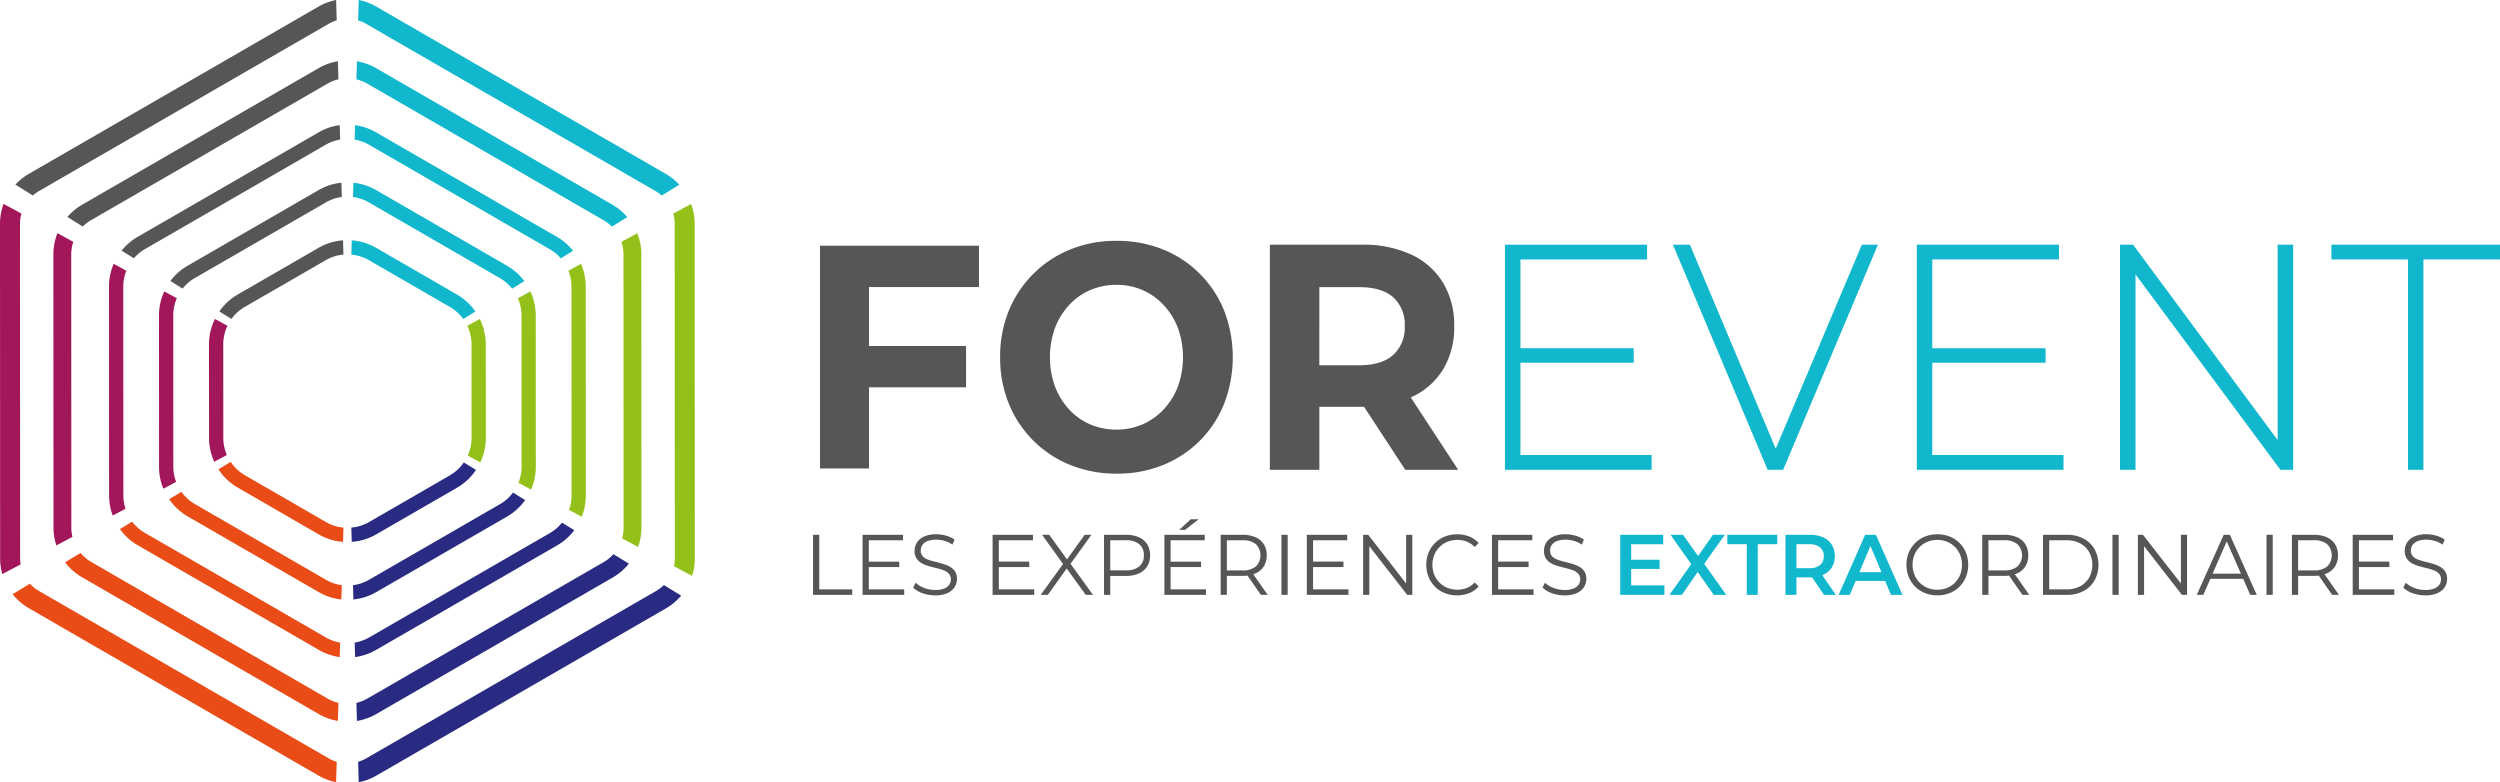 <svg xmlns="http://www.w3.org/2000/svg" width="538.746" height="168.563" viewBox="0 0 538.746 168.563">
  <g id="Groupe_11212" data-name="Groupe 11212" transform="translate(-1595 -1223)">
    <path id="Tracé_991" data-name="Tracé 991" d="M165.2,83.9a26.216,26.216,0,0,1-10.014-1.871,23.859,23.859,0,0,1-13.257-13.237,26.189,26.189,0,0,1-1.865-9.981A26.117,26.117,0,0,1,141.927,48.8,24.018,24.018,0,0,1,155.15,35.6a25.984,25.984,0,0,1,9.982-1.871,26.444,26.444,0,0,1,9.982,1.836,23.729,23.729,0,0,1,13.223,13.2,27.915,27.915,0,0,1,0,20.064,23.648,23.648,0,0,1-13.223,13.238A26.265,26.265,0,0,1,165.2,83.9m-.066-9.494a13.859,13.859,0,0,0,5.663-1.143,13.713,13.713,0,0,0,4.549-3.258,15.121,15.121,0,0,0,3.044-4.921,18.749,18.749,0,0,0,0-12.544,15.137,15.137,0,0,0-3.044-4.921,13.58,13.58,0,0,0-10.211-4.4,14.057,14.057,0,0,0-5.7,1.145,13.312,13.312,0,0,0-4.549,3.256,15.431,15.431,0,0,0-3.011,4.921,18.774,18.774,0,0,0,0,12.544,15.414,15.414,0,0,0,3.011,4.921,13.275,13.275,0,0,0,4.549,3.258,14.081,14.081,0,0,0,5.7,1.143" transform="translate(1670.461 1241.171)" fill="#565655"/>
    <path id="Tracé_992" data-name="Tracé 992" d="M177.835,82.779V34.266H197.67a24.543,24.543,0,0,1,10.6,2.113,15.787,15.787,0,0,1,6.872,6.064,17.552,17.552,0,0,1,2.422,9.356,17.5,17.5,0,0,1-2.422,9.391,15.413,15.413,0,0,1-6.872,5.961,25.259,25.259,0,0,1-10.6,2.044H183.661l4.844-4.85V82.779ZM188.5,65.591l-4.844-5.337h13.42q4.843,0,7.331-2.217A7.926,7.926,0,0,0,206.9,51.8a7.818,7.818,0,0,0-2.487-6.2q-2.488-2.181-7.331-2.184h-13.42l4.844-5.335Zm18.524,17.188-11.519-17.6H206.9l11.521,17.6Z" transform="translate(1690.814 1241.463)" fill="#565655"/>
    <path id="Tracé_993" data-name="Tracé 993" d="M113.864,87.839V74.895h1.34V86.654h7.1v1.185Z" transform="translate(1656.347 1263.353)" fill="#565655"/>
    <path id="Tracé_994" data-name="Tracé 994" d="M122.141,86.654h7.629v1.185H120.8V74.9h8.7v1.182h-7.358ZM122,80.681H128.7v1.166H122Z" transform="translate(1660.084 1263.351)" fill="#565655"/>
    <path id="Tracé_995" data-name="Tracé 995" d="M132.6,87.989a7.869,7.869,0,0,1-2.71-.472,5.146,5.146,0,0,1-2-1.211l.525-1.053a5.341,5.341,0,0,0,1.8,1.117,6.339,6.339,0,0,0,2.384.454,5.222,5.222,0,0,0,1.948-.306,2.367,2.367,0,0,0,1.1-.822,1.994,1.994,0,0,0,.354-1.146,1.727,1.727,0,0,0-.426-1.22,2.925,2.925,0,0,0-1.114-.731,12.19,12.19,0,0,0-1.522-.472c-.557-.134-1.113-.28-1.668-.434a6.886,6.886,0,0,1-1.531-.62,3.194,3.194,0,0,1-1.123-1.026,2.956,2.956,0,0,1-.426-1.673,3.286,3.286,0,0,1,.5-1.767,3.487,3.487,0,0,1,1.531-1.294,6.2,6.2,0,0,1,2.645-.491,7.52,7.52,0,0,1,2.12.306,6.011,6.011,0,0,1,1.813.84l-.452,1.091a5.967,5.967,0,0,0-1.731-.814,6.545,6.545,0,0,0-1.767-.258,4.9,4.9,0,0,0-1.885.314,2.394,2.394,0,0,0-1.1.842,2.088,2.088,0,0,0-.354,1.194,1.736,1.736,0,0,0,.425,1.22,2.84,2.84,0,0,0,1.125.72,13.508,13.508,0,0,0,1.531.463c.556.135,1.108.285,1.659.443a7.814,7.814,0,0,1,1.522.619,3.176,3.176,0,0,1,1.123,1.009,2.887,2.887,0,0,1,.426,1.645,3.227,3.227,0,0,1-.508,1.748,3.574,3.574,0,0,1-1.55,1.3,6.309,6.309,0,0,1-2.673.489" transform="translate(1663.905 1263.312)" fill="#565655"/>
    <path id="Tracé_996" data-name="Tracé 996" d="M140.348,86.654h7.629v1.185h-8.97V74.9h8.7v1.182h-7.358Zm-.145-5.974h6.706v1.166H140.2Z" transform="translate(1669.894 1263.351)" fill="#565655"/>
    <path id="Tracé_997" data-name="Tracé 997" d="M145.744,87.839l5.2-7.175v1.054l-4.893-6.823h1.54l4.115,5.7-.6.018,4.113-5.714h1.451l-4.839,6.731v-.962l5.183,7.175h-1.559l-4.386-6.084h.563l-4.35,6.084Z" transform="translate(1673.523 1263.353)" fill="#565655"/>
    <path id="Tracé_998" data-name="Tracé 998" d="M154.612,87.839V74.9h4.747a6.669,6.669,0,0,1,2.773.526,4.01,4.01,0,0,1,1.785,1.516,4.4,4.4,0,0,1,.626,2.4,4.323,4.323,0,0,1-.626,2.357,4.048,4.048,0,0,1-1.785,1.525,6.569,6.569,0,0,1-2.773.537h-4.005l.6-.646v4.733Zm1.34-4.624-.6-.666h3.97a4.343,4.343,0,0,0,2.89-.84,2.951,2.951,0,0,0,.988-2.376,3,3,0,0,0-.988-2.405,4.319,4.319,0,0,0-2.89-.851h-3.97l.6-.646Z" transform="translate(1678.301 1263.351)" fill="#565655"/>
    <path id="Tracé_999" data-name="Tracé 999" d="M164.407,87.827h7.631v1.185h-8.971V76.067h8.7v1.182h-7.358Zm-.145-5.974h6.706V83.02h-6.706Zm1.994-6.841,2.482-2.293h1.722l-2.936,2.293Z" transform="translate(1682.857 1262.18)" fill="#565655"/>
    <path id="Tracé_1000" data-name="Tracé 1000" d="M170.946,87.839V74.9h4.749a6.679,6.679,0,0,1,2.773.526,4.014,4.014,0,0,1,1.783,1.516,4.395,4.395,0,0,1,.625,2.4,4.322,4.322,0,0,1-.625,2.357,4,4,0,0,1-1.783,1.516,6.654,6.654,0,0,1-2.773.528h-4.005l.6-.628v4.733Zm1.34-4.624-.6-.646h3.968a4.318,4.318,0,0,0,2.891-.851,3.4,3.4,0,0,0,0-4.79,4.326,4.326,0,0,0-2.891-.851h-3.968l.6-.645Zm7.322,4.624-3.262-4.7H177.8l3.281,4.7Z" transform="translate(1687.101 1263.351)" fill="#565655"/>
    <rect id="Rectangle_3110" data-name="Rectangle 3110" width="1.34" height="12.944" transform="translate(1871.151 1338.247)" fill="#565655"/>
    <path id="Tracé_1001" data-name="Tracé 1001" d="M184.358,86.654h7.629v1.185h-8.97V74.9h8.7v1.182h-7.357Zm-.145-5.974h6.7v1.166h-6.7Z" transform="translate(1693.606 1263.351)" fill="#565655"/>
    <path id="Tracé_1002" data-name="Tracé 1002" d="M190.9,87.839V74.895H192l8.753,11.244h-.58V74.895H201.5V87.839h-1.106L191.656,76.6h.58V87.839Z" transform="translate(1697.85 1263.353)" fill="#565655"/>
    <path id="Tracé_1003" data-name="Tracé 1003" d="M206.374,87.989a7.025,7.025,0,0,1-2.647-.489,6.253,6.253,0,0,1-2.1-1.379,6.341,6.341,0,0,1-1.385-2.09,7.145,7.145,0,0,1,0-5.252,6.271,6.271,0,0,1,1.394-2.09,6.342,6.342,0,0,1,2.111-1.377,7.358,7.358,0,0,1,5.236-.018,5.193,5.193,0,0,1,2.048,1.414l-.851.868a4.716,4.716,0,0,0-1.722-1.173,5.858,5.858,0,0,0-4.15.037,5.009,5.009,0,0,0-1.7,1.128,5.3,5.3,0,0,0-1.134,1.7,5.8,5.8,0,0,0,0,4.272,5.3,5.3,0,0,0,1.134,1.7,5.009,5.009,0,0,0,1.7,1.128,5.8,5.8,0,0,0,4.15.029,4.81,4.81,0,0,0,1.722-1.185l.851.869a5.281,5.281,0,0,1-2.048,1.425,7.023,7.023,0,0,1-2.608.48" transform="translate(1702.616 1263.312)" fill="#565655"/>
    <path id="Tracé_1004" data-name="Tracé 1004" d="M210.278,86.654h7.629v1.185h-8.97V74.9h8.7v1.182h-7.357Zm-.145-5.974h6.7v1.166h-6.7Z" transform="translate(1707.572 1263.351)" fill="#565655"/>
    <path id="Tracé_1005" data-name="Tracé 1005" d="M220.739,87.989a7.881,7.881,0,0,1-2.71-.472,5.146,5.146,0,0,1-2-1.211l.526-1.053a5.334,5.334,0,0,0,1.8,1.117,6.345,6.345,0,0,0,2.384.454,5.23,5.23,0,0,0,1.95-.306,2.354,2.354,0,0,0,1.1-.822,1.984,1.984,0,0,0,.356-1.146,1.728,1.728,0,0,0-.428-1.22,2.9,2.9,0,0,0-1.114-.731,12.112,12.112,0,0,0-1.522-.472c-.555-.134-1.111-.28-1.667-.434a6.826,6.826,0,0,1-1.531-.62,3.2,3.2,0,0,1-1.125-1.026,2.956,2.956,0,0,1-.425-1.673,3.285,3.285,0,0,1,.5-1.767,3.5,3.5,0,0,1,1.531-1.294,6.2,6.2,0,0,1,2.647-.491,7.527,7.527,0,0,1,2.12.306,6.02,6.02,0,0,1,1.811.84l-.452,1.091a5.929,5.929,0,0,0-1.731-.814,6.544,6.544,0,0,0-1.766-.258,4.91,4.91,0,0,0-1.885.314,2.4,2.4,0,0,0-1.1.842,2.1,2.1,0,0,0-.354,1.194,1.737,1.737,0,0,0,.426,1.22,2.834,2.834,0,0,0,1.123.72,13.609,13.609,0,0,0,1.531.463c.555.135,1.109.285,1.659.443a7.775,7.775,0,0,1,1.522.619,3.177,3.177,0,0,1,1.123,1.009,2.886,2.886,0,0,1,.426,1.645,3.214,3.214,0,0,1-.508,1.748,3.574,3.574,0,0,1-1.55,1.3,6.3,6.3,0,0,1-2.673.489" transform="translate(1711.39 1263.312)" fill="#565655"/>
    <path id="Tracé_1006" data-name="Tracé 1006" d="M214.1,79.591h28.277v3.188H210.759V34.266h30.634v3.187H214.1ZM213.7,56.581h24.808V59.7H213.7Z" transform="translate(1708.553 1241.463)" fill="#11b7cc"/>
    <path id="Tracé_1007" data-name="Tracé 1007" d="M254.7,82.779,234.282,34.266h3.665l19.506,46.365h-2.028L275,34.266h3.467L258.042,82.779Z" transform="translate(1721.227 1241.463)" fill="#11b7cc"/>
    <path id="Tracé_1008" data-name="Tracé 1008" d="M271.778,79.591h28.277v3.188H268.439V34.266h30.636v3.187h-27.3Zm-.392-23.009h24.808V59.7H271.386Z" transform="translate(1739.63 1241.463)" fill="#11b7cc"/>
    <path id="Tracé_1009" data-name="Tracé 1009" d="M296.9,82.779V34.266h2.814l32.664,44.146h-1.506V34.266h3.339V82.779h-2.75L298.729,38.632h1.506V82.779Z" transform="translate(1754.961 1241.463)" fill="#11b7cc"/>
    <path id="Tracé_1010" data-name="Tracé 1010" d="M343,82.779V37.453H326.5V34.266h36.329v3.187h-16.5V82.779Z" transform="translate(1770.914 1241.463)" fill="#11b7cc"/>
    <path id="Tracé_1011" data-name="Tracé 1011" d="M229.263,85.8h7.16v2.036h-9.514V74.9h9.26v2.033h-6.906Zm-.18-5.527h6.306v1.979h-6.306Z" transform="translate(1717.254 1263.351)" fill="#11b7cc"/>
    <path id="Tracé_1012" data-name="Tracé 1012" d="M233.8,87.839l5.346-7.528v1.833l-5.112-7.249h2.684l3.805,5.344-1.106.017,3.752-5.361h2.556l-5.056,7.12V80.276l5.364,7.563h-2.7l-3.985-5.7h1.068l-3.933,5.7Z" transform="translate(1720.966 1263.353)" fill="#11b7cc"/>
    <path id="Tracé_1013" data-name="Tracé 1013" d="M246.1,87.839V76.927h-4.2V74.895h10.765v2.033h-4.205V87.839Z" transform="translate(1725.331 1263.353)" fill="#11b7cc"/>
    <path id="Tracé_1014" data-name="Tracé 1014" d="M250.05,87.839V74.9h5.22a6.978,6.978,0,0,1,2.89.545,4.157,4.157,0,0,1,1.857,1.582,4.544,4.544,0,0,1,.654,2.477,4.416,4.416,0,0,1-.654,2.441,4.242,4.242,0,0,1-1.857,1.571,6.852,6.852,0,0,1-2.89.557h-3.9L252.406,83v4.844Zm2.356-4.586-1.033-1.165h3.787a3.488,3.488,0,0,0,2.347-.686,2.385,2.385,0,0,0,.789-1.9,2.36,2.36,0,0,0-.789-1.9,3.529,3.529,0,0,0-2.347-.676h-3.787l1.033-1.182Zm5.944,4.586-3.208-4.7h2.521l3.224,4.7Z" transform="translate(1729.722 1263.351)" fill="#11b7cc"/>
    <path id="Tracé_1015" data-name="Tracé 1015" d="M257.494,87.838,263.2,74.894h2.32l5.726,12.944h-2.482L263.872,76.17h.943L259.9,87.838Zm2.627-3,.653-1.887h6.832l.634,1.887Z" transform="translate(1733.732 1263.352)" fill="#11b7cc"/>
    <path id="Tracé_1016" data-name="Tracé 1016" d="M273.654,87.989A7.1,7.1,0,0,1,271,87.5a6.278,6.278,0,0,1-2.121-1.388,6.445,6.445,0,0,1-1.394-2.09,7.119,7.119,0,0,1,0-5.235,6.455,6.455,0,0,1,1.394-2.088,6.265,6.265,0,0,1,2.113-1.386,7.426,7.426,0,0,1,5.31,0,6.264,6.264,0,0,1,3.505,3.467,7.165,7.165,0,0,1,0,5.252A6.273,6.273,0,0,1,276.3,87.5a7.024,7.024,0,0,1-2.647.489m0-1.22a5.488,5.488,0,0,0,2.111-.4,4.976,4.976,0,0,0,1.687-1.128,5.268,5.268,0,0,0,1.113-1.7,5.923,5.923,0,0,0,0-4.272,5.261,5.261,0,0,0-1.113-1.7,4.976,4.976,0,0,0-1.687-1.128,5.488,5.488,0,0,0-2.111-.4,5.562,5.562,0,0,0-2.12.4,5.029,5.029,0,0,0-1.7,1.128,5.191,5.191,0,0,0-1.123,1.7,5.876,5.876,0,0,0,0,4.262,5.174,5.174,0,0,0,1.123,1.711,5.03,5.03,0,0,0,1.7,1.128,5.562,5.562,0,0,0,2.12.4" transform="translate(1738.846 1263.312)" fill="#565655"/>
    <path id="Tracé_1017" data-name="Tracé 1017" d="M277.6,87.839V74.9h4.747a6.681,6.681,0,0,1,2.774.526,4.014,4.014,0,0,1,1.783,1.516,4.395,4.395,0,0,1,.625,2.4,4.322,4.322,0,0,1-.625,2.357,4,4,0,0,1-1.783,1.516,6.656,6.656,0,0,1-2.774.528h-4l.6-.628v4.733Zm1.34-4.624-.6-.646h3.969a4.315,4.315,0,0,0,2.891-.851,3.4,3.4,0,0,0,0-4.79,4.323,4.323,0,0,0-2.891-.851H278.34l.6-.645Zm7.322,4.624L283,83.141h1.448l3.281,4.7Z" transform="translate(1744.563 1263.351)" fill="#565655"/>
    <path id="Tracé_1018" data-name="Tracé 1018" d="M286.112,87.84V74.894h5.163a7.405,7.405,0,0,1,3.562.823A5.956,5.956,0,0,1,297.221,78a7.083,7.083,0,0,1,0,6.732,5.953,5.953,0,0,1-2.384,2.282,7.389,7.389,0,0,1-3.562.825Zm1.34-1.185H291.2a6.045,6.045,0,0,0,2.927-.674,4.874,4.874,0,0,0,1.931-1.868,5.846,5.846,0,0,0,0-5.5,4.9,4.9,0,0,0-1.931-1.859,6.045,6.045,0,0,0-2.927-.674h-3.751Z" transform="translate(1749.152 1263.352)" fill="#565655"/>
    <rect id="Rectangle_3111" data-name="Rectangle 3111" width="1.34" height="12.944" transform="translate(2050.232 1338.247)" fill="#565655"/>
    <path id="Tracé_1019" data-name="Tracé 1019" d="M299.4,87.839V74.895h1.1l8.753,11.244h-.58V74.895H310V87.839h-1.106L300.156,76.6h.58V87.839Z" transform="translate(1756.309 1263.353)" fill="#565655"/>
    <path id="Tracé_1020" data-name="Tracé 1020" d="M307.651,87.839l5.8-12.944h1.325l5.8,12.944h-1.414l-5.329-12.149h.545l-5.327,12.149Zm2.284-3.458.4-1.111h7.375l.4,1.111Z" transform="translate(1760.756 1263.351)" fill="#565655"/>
    <rect id="Rectangle_3112" data-name="Rectangle 3112" width="1.34" height="12.944" transform="translate(2083.43 1338.247)" fill="#565655"/>
    <path id="Tracé_1021" data-name="Tracé 1021" d="M320.971,87.839V74.9h4.747a6.68,6.68,0,0,1,2.774.526,4.015,4.015,0,0,1,1.784,1.516,4.4,4.4,0,0,1,.625,2.4,4.323,4.323,0,0,1-.625,2.357,4.005,4.005,0,0,1-1.784,1.516,6.656,6.656,0,0,1-2.774.528h-4l.6-.628v4.733Zm1.34-4.624-.6-.646h3.969a4.315,4.315,0,0,0,2.891-.851,3.4,3.4,0,0,0,0-4.79,4.323,4.323,0,0,0-2.891-.851h-3.969l.6-.645Zm7.321,4.624-3.261-4.7h1.448l3.281,4.7Z" transform="translate(1767.932 1263.351)" fill="#565655"/>
    <path id="Tracé_1022" data-name="Tracé 1022" d="M330.825,86.654h7.629v1.185h-8.97V74.9h8.7v1.182h-7.358Zm-.143-5.974h6.7v1.166h-6.7Z" transform="translate(1772.519 1263.351)" fill="#565655"/>
    <path id="Tracé_1023" data-name="Tracé 1023" d="M341.286,87.989a7.881,7.881,0,0,1-2.71-.472,5.146,5.146,0,0,1-2-1.211l.526-1.053a5.334,5.334,0,0,0,1.8,1.117,6.344,6.344,0,0,0,2.383.454,5.231,5.231,0,0,0,1.95-.306,2.354,2.354,0,0,0,1.1-.822,1.984,1.984,0,0,0,.356-1.146,1.728,1.728,0,0,0-.428-1.22,2.9,2.9,0,0,0-1.114-.731,12.112,12.112,0,0,0-1.522-.472c-.555-.134-1.111-.28-1.667-.434a6.828,6.828,0,0,1-1.531-.62,3.2,3.2,0,0,1-1.125-1.026,2.956,2.956,0,0,1-.425-1.673,3.284,3.284,0,0,1,.5-1.767,3.5,3.5,0,0,1,1.531-1.294,6.2,6.2,0,0,1,2.647-.491,7.528,7.528,0,0,1,2.121.306,6.019,6.019,0,0,1,1.811.84l-.452,1.091a5.93,5.93,0,0,0-1.731-.814,6.545,6.545,0,0,0-1.766-.258,4.91,4.91,0,0,0-1.885.314,2.4,2.4,0,0,0-1.1.842,2.1,2.1,0,0,0-.354,1.194,1.737,1.737,0,0,0,.426,1.22,2.834,2.834,0,0,0,1.123.72,13.609,13.609,0,0,0,1.531.463c.556.135,1.109.285,1.659.443a7.773,7.773,0,0,1,1.522.619,3.176,3.176,0,0,1,1.123,1.009,2.886,2.886,0,0,1,.426,1.645,3.214,3.214,0,0,1-.508,1.748,3.574,3.574,0,0,1-1.55,1.3,6.3,6.3,0,0,1-2.673.489" transform="translate(1776.34 1263.312)" fill="#565655"/>
    <path id="Tracé_1024" data-name="Tracé 1024" d="M7.149,41.227,69.7,5.113a7.922,7.922,0,0,1,1.7-.722L71.273,0a12.258,12.258,0,0,0-3.73,1.382L4.995,37.5a12.279,12.279,0,0,0-2.841,2.287l3.765,2.342a7.991,7.991,0,0,1,1.229-.9" transform="translate(1596.161 1223)" fill="#565655"/>
    <path id="Tracé_1025" data-name="Tracé 1025" d="M114.4,83.192,51.854,119.305a7.969,7.969,0,0,1-1.7.722l.126,4.392a12.267,12.267,0,0,0,3.732-1.382l62.547-36.114a12.291,12.291,0,0,0,3.208-2.707l-3.724-2.284a7.93,7.93,0,0,1-1.639,1.259" transform="translate(1622.021 1267.144)" fill="#292b82"/>
    <path id="Tracé_1026" data-name="Tracé 1026" d="M69.918,119.408,7.381,83.27A7.929,7.929,0,0,1,5.5,81.739L1.768,84a12.267,12.267,0,0,0,3.458,3l62.536,36.138a12.292,12.292,0,0,0,3.719,1.382l.126-4.393a8.006,8.006,0,0,1-1.69-.719" transform="translate(1595.951 1267.041)" fill="#e94c16"/>
    <path id="Tracé_1027" data-name="Tracé 1027" d="M51.842,5.114l62.536,36.138a7.9,7.9,0,0,1,1.222.892l3.767-2.344a12.272,12.272,0,0,0-2.833-2.279L54,1.384A12.212,12.212,0,0,0,50.279,0L50.151,4.4a7.938,7.938,0,0,1,1.691.719" transform="translate(1622.021 1223)" fill="#11b7cc"/>
    <path id="Tracé_1028" data-name="Tracé 1028" d="M4.336,105,4.309,32.777a7.96,7.96,0,0,1,.3-2.14L.772,28.55A12.257,12.257,0,0,0,0,32.779L.028,105A12.255,12.255,0,0,0,.5,108.333l3.949-2.093A7.883,7.883,0,0,1,4.336,105" transform="translate(1595 1238.383)" fill="#a2165a"/>
    <path id="Tracé_1029" data-name="Tracé 1029" d="M94.593,32.79l.028,72.226a8,8,0,0,1-.182,1.608l3.9,2.091a12.263,12.263,0,0,0,.592-3.7L98.9,32.789a12.3,12.3,0,0,0-.774-4.229l-3.833,2.088a7.964,7.964,0,0,1,.3,2.142" transform="translate(1645.802 1238.388)" fill="#93c11a"/>
    <path id="Tracé_1030" data-name="Tracé 1030" d="M11.345,96.151,11.322,37.2a8.427,8.427,0,0,1,.455-2.679L8.355,32.659a12.293,12.293,0,0,0-.88,4.544L7.5,96.152a12.247,12.247,0,0,0,.625,3.787L11.588,98.1a8.427,8.427,0,0,1-.243-1.951" transform="translate(1599.028 1240.597)" fill="#a2165a"/>
    <path id="Tracé_1031" data-name="Tracé 1031" d="M87.477,37.215,87.5,96.164a8.379,8.379,0,0,1-.311,2.257l3.432,1.84a12.271,12.271,0,0,0,.726-4.1l-.022-58.949a12.273,12.273,0,0,0-.883-4.546l-3.422,1.863a8.415,8.415,0,0,1,.459,2.684" transform="translate(1641.883 1240.6)" fill="#93c11a"/>
    <path id="Tracé_1032" data-name="Tracé 1032" d="M65.73,108.843l-51.04-29.5a8.357,8.357,0,0,1-2.242-1.908l-3.33,2.02a12.341,12.341,0,0,0,3.647,3.219l51.04,29.5a12.268,12.268,0,0,0,4.1,1.456l.114-3.893a8.425,8.425,0,0,1-2.285-.894" transform="translate(1599.911 1264.724)" fill="#e94c16"/>
    <path id="Tracé_1033" data-name="Tracé 1033" d="M14.5,42.841,65.538,13.371a8.49,8.49,0,0,1,2.3-.9l-.112-3.892a12.259,12.259,0,0,0-4.113,1.457L12.572,39.51a12.239,12.239,0,0,0-3.133,2.621l3.307,2.057a8.354,8.354,0,0,1,1.75-1.346" transform="translate(1600.086 1227.625)" fill="#565655"/>
    <path id="Tracé_1034" data-name="Tracé 1034" d="M52.2,13.371l51.04,29.5a8.408,8.408,0,0,1,1.74,1.339l3.308-2.057a12.25,12.25,0,0,0-3.124-2.613l-51.04-29.5a12.285,12.285,0,0,0-4.1-1.456l-.112,3.892a8.489,8.489,0,0,1,2.287.9" transform="translate(1621.891 1227.625)" fill="#11b7cc"/>
    <path id="Tracé_1035" data-name="Tracé 1035" d="M103.258,79.285,52.215,108.756a8.441,8.441,0,0,1-2.3.9l.112,3.892a12.259,12.259,0,0,0,4.113-1.457l51.043-29.471a12.294,12.294,0,0,0,3.442-2.974L105.3,77.605a8.349,8.349,0,0,1-2.044,1.68" transform="translate(1621.892 1264.813)" fill="#292b82"/>
    <path id="Tracé_1036" data-name="Tracé 1036" d="M80.261,41.822l.017,45.114a9.2,9.2,0,0,1-.537,3.042l2.745,1.473a12.307,12.307,0,0,0,.869-4.515l-.017-45.116a12.252,12.252,0,0,0-1.016-4.866L79.6,38.435a9.166,9.166,0,0,1,.659,3.387" transform="translate(1637.887 1242.911)" fill="#93c11a"/>
    <path id="Tracé_1037" data-name="Tracé 1037" d="M18.36,86.924,18.342,41.81A9.2,9.2,0,0,1,19,38.428l-2.721-1.482a12.279,12.279,0,0,0-1.011,4.864l.018,45.116a12.248,12.248,0,0,0,.788,4.266l2.75-1.459a9.154,9.154,0,0,1-.46-2.808" transform="translate(1603.225 1242.906)" fill="#a2165a"/>
    <path id="Tracé_1038" data-name="Tracé 1038" d="M52.713,21.726,91.775,44.3a9.178,9.178,0,0,1,2.32,1.939l2.644-1.645a12.271,12.271,0,0,0-3.424-2.958L54.253,19.061a12.288,12.288,0,0,0-4.493-1.533l-.091,3.111a9.256,9.256,0,0,1,3.044,1.086" transform="translate(1621.76 1232.444)" fill="#11b7cc"/>
    <path id="Tracé_1039" data-name="Tracé 1039" d="M22.006,44.274,61.062,21.725a9.2,9.2,0,0,1,3.064-1.088l-.091-3.113a12.3,12.3,0,0,0-4.512,1.536L20.467,41.609a12.269,12.269,0,0,0-3.436,2.968l2.644,1.645a9.2,9.2,0,0,1,2.331-1.948" transform="translate(1604.175 1232.441)" fill="#565655"/>
    <path id="Tracé_1040" data-name="Tracé 1040" d="M91.789,75.412,52.734,97.961a9.223,9.223,0,0,1-3.065,1.088l.091,3.113a12.3,12.3,0,0,0,4.513-1.536L93.327,78.077A12.3,12.3,0,0,0,97,74.816l-2.648-1.623a9.188,9.188,0,0,1-2.567,2.219" transform="translate(1621.76 1262.436)" fill="#292b82"/>
    <path id="Tracé_1041" data-name="Tracé 1041" d="M61.209,98.031,22.147,75.457a9.182,9.182,0,0,1-2.719-2.4l-2.631,1.6a12.266,12.266,0,0,0,3.81,3.468L59.669,100.7a12.288,12.288,0,0,0,4.493,1.533l.091-3.111a9.256,9.256,0,0,1-3.044-1.086" transform="translate(1604.05 1262.361)" fill="#e94c16"/>
    <path id="Tracé_1042" data-name="Tracé 1042" d="M29.1,46.147l28.28-16.326A9.233,9.233,0,0,1,60.8,28.662l-.088-3.073a12.283,12.283,0,0,0-4.873,1.565L27.56,43.482a12.273,12.273,0,0,0-3.695,3.29l2.63,1.637a9.19,9.19,0,0,1,2.6-2.262" transform="translate(1607.857 1236.786)" fill="#565655"/>
    <path id="Tracé_1043" data-name="Tracé 1043" d="M73.3,45.96l.012,32.679a9.209,9.209,0,0,1-.665,3.415l2.727,1.462a12.256,12.256,0,0,0,1.016-4.876l-.012-32.681a12.262,12.262,0,0,0-1.153-5.144l-2.7,1.471A9.2,9.2,0,0,1,73.3,45.96" transform="translate(1634.075 1244.989)" fill="#93c11a"/>
    <path id="Tracé_1044" data-name="Tracé 1044" d="M57.493,87.847,29.2,71.5a9.206,9.206,0,0,1-2.87-2.625l-2.631,1.6a12.3,12.3,0,0,0,3.961,3.693l28.3,16.351A12.289,12.289,0,0,0,60.8,92.079L60.891,89a9.262,9.262,0,0,1-3.4-1.157" transform="translate(1607.766 1260.106)" fill="#e94c16"/>
    <path id="Tracé_1045" data-name="Tracé 1045" d="M52.836,29.822l28.3,16.351a9.161,9.161,0,0,1,2.59,2.25l2.631-1.637a12.317,12.317,0,0,0-3.681-3.278l-28.3-16.351a12.288,12.288,0,0,0-4.85-1.566l-.086,3.074a9.271,9.271,0,0,1,3.4,1.157" transform="translate(1621.635 1236.788)" fill="#11b7cc"/>
    <path id="Tracé_1046" data-name="Tracé 1046" d="M25.356,78.627l-.012-32.679a9.192,9.192,0,0,1,.769-3.668l-2.7-1.471a12.265,12.265,0,0,0-1.145,5.141l.012,32.679a12.309,12.309,0,0,0,.934,4.695l2.751-1.459a9.161,9.161,0,0,1-.608-3.238" transform="translate(1606.995 1244.988)" fill="#a2165a"/>
    <path id="Tracé_1047" data-name="Tracé 1047" d="M81.14,71.461,52.862,87.788a9.25,9.25,0,0,1-3.424,1.159l.088,3.073A12.3,12.3,0,0,0,54.4,90.455L82.679,74.127a12.269,12.269,0,0,0,3.858-3.535l-2.624-1.608a9.2,9.2,0,0,1-2.773,2.477" transform="translate(1621.635 1260.166)" fill="#292b82"/>
    <path id="Tracé_1048" data-name="Tracé 1048" d="M53.777,77.663,36.248,67.533a9.182,9.182,0,0,1-3.019-2.848l-2.631,1.6a12.281,12.281,0,0,0,4.11,3.916l17.528,10.13a12.279,12.279,0,0,0,5.206,1.59l.089-3.073a9.238,9.238,0,0,1-3.755-1.182" transform="translate(1611.484 1257.852)" fill="#e94c16"/>
    <path id="Tracé_1049" data-name="Tracé 1049" d="M70.492,67.516l-17.5,10.105A9.227,9.227,0,0,1,49.2,78.8l.089,3.073a12.266,12.266,0,0,0,5.235-1.59l17.5-10.105a12.272,12.272,0,0,0,4.041-3.809l-2.624-1.608a9.192,9.192,0,0,1-2.956,2.751" transform="translate(1621.51 1257.894)" fill="#292b82"/>
    <path id="Tracé_1050" data-name="Tracé 1050" d="M36.179,48.018l17.5-10.105a9.2,9.2,0,0,1,3.785-1.182l-.089-3.073a12.223,12.223,0,0,0-5.235,1.59l-17.5,10.1a12.266,12.266,0,0,0-3.922,3.633l2.611,1.625a9.19,9.19,0,0,1,2.85-2.591" transform="translate(1611.55 1241.133)" fill="#565655"/>
    <path id="Tracé_1051" data-name="Tracé 1051" d="M66.354,50.1l.008,20.244a9.169,9.169,0,0,1-.822,3.772l2.711,1.454a12.263,12.263,0,0,0,1.188-5.227L69.431,50.1a12.27,12.27,0,0,0-1.289-5.423l-2.7,1.473a9.17,9.17,0,0,1,.916,3.952" transform="translate(1630.256 1247.068)" fill="#93c11a"/>
    <path id="Tracé_1052" data-name="Tracé 1052" d="M32.353,70.329l-.008-20.244a9.178,9.178,0,0,1,.906-3.944l-2.7-1.473a12.264,12.264,0,0,0-1.282,5.418l.008,20.244a12.262,12.262,0,0,0,1.129,5.1l2.717-1.44a9.206,9.206,0,0,1-.769-3.659" transform="translate(1610.769 1247.067)" fill="#a2165a"/>
    <path id="Tracé_1053" data-name="Tracé 1053" d="M52.959,37.914l17.528,10.13a9.188,9.188,0,0,1,2.838,2.576l2.611-1.625a12.266,12.266,0,0,0-3.908-3.616L54.5,35.249a12.279,12.279,0,0,0-5.206-1.59L49.2,36.732a9.238,9.238,0,0,1,3.755,1.182" transform="translate(1621.51 1241.135)" fill="#11b7cc"/>
    <path id="Tracé_1054" data-name="Tracé 1054" d="M125.311,82.272H114.753V34.266h34.264v8.915H125.311Zm-.844-26.4h21.764v8.917H124.468Z" transform="translate(1656.954 1241.684)" fill="#565655"/>
    <rect id="Rectangle_3113" data-name="Rectangle 3113" width="538.745" height="168.563" transform="translate(1595 1223)" fill="none"/>
  </g>
</svg>
